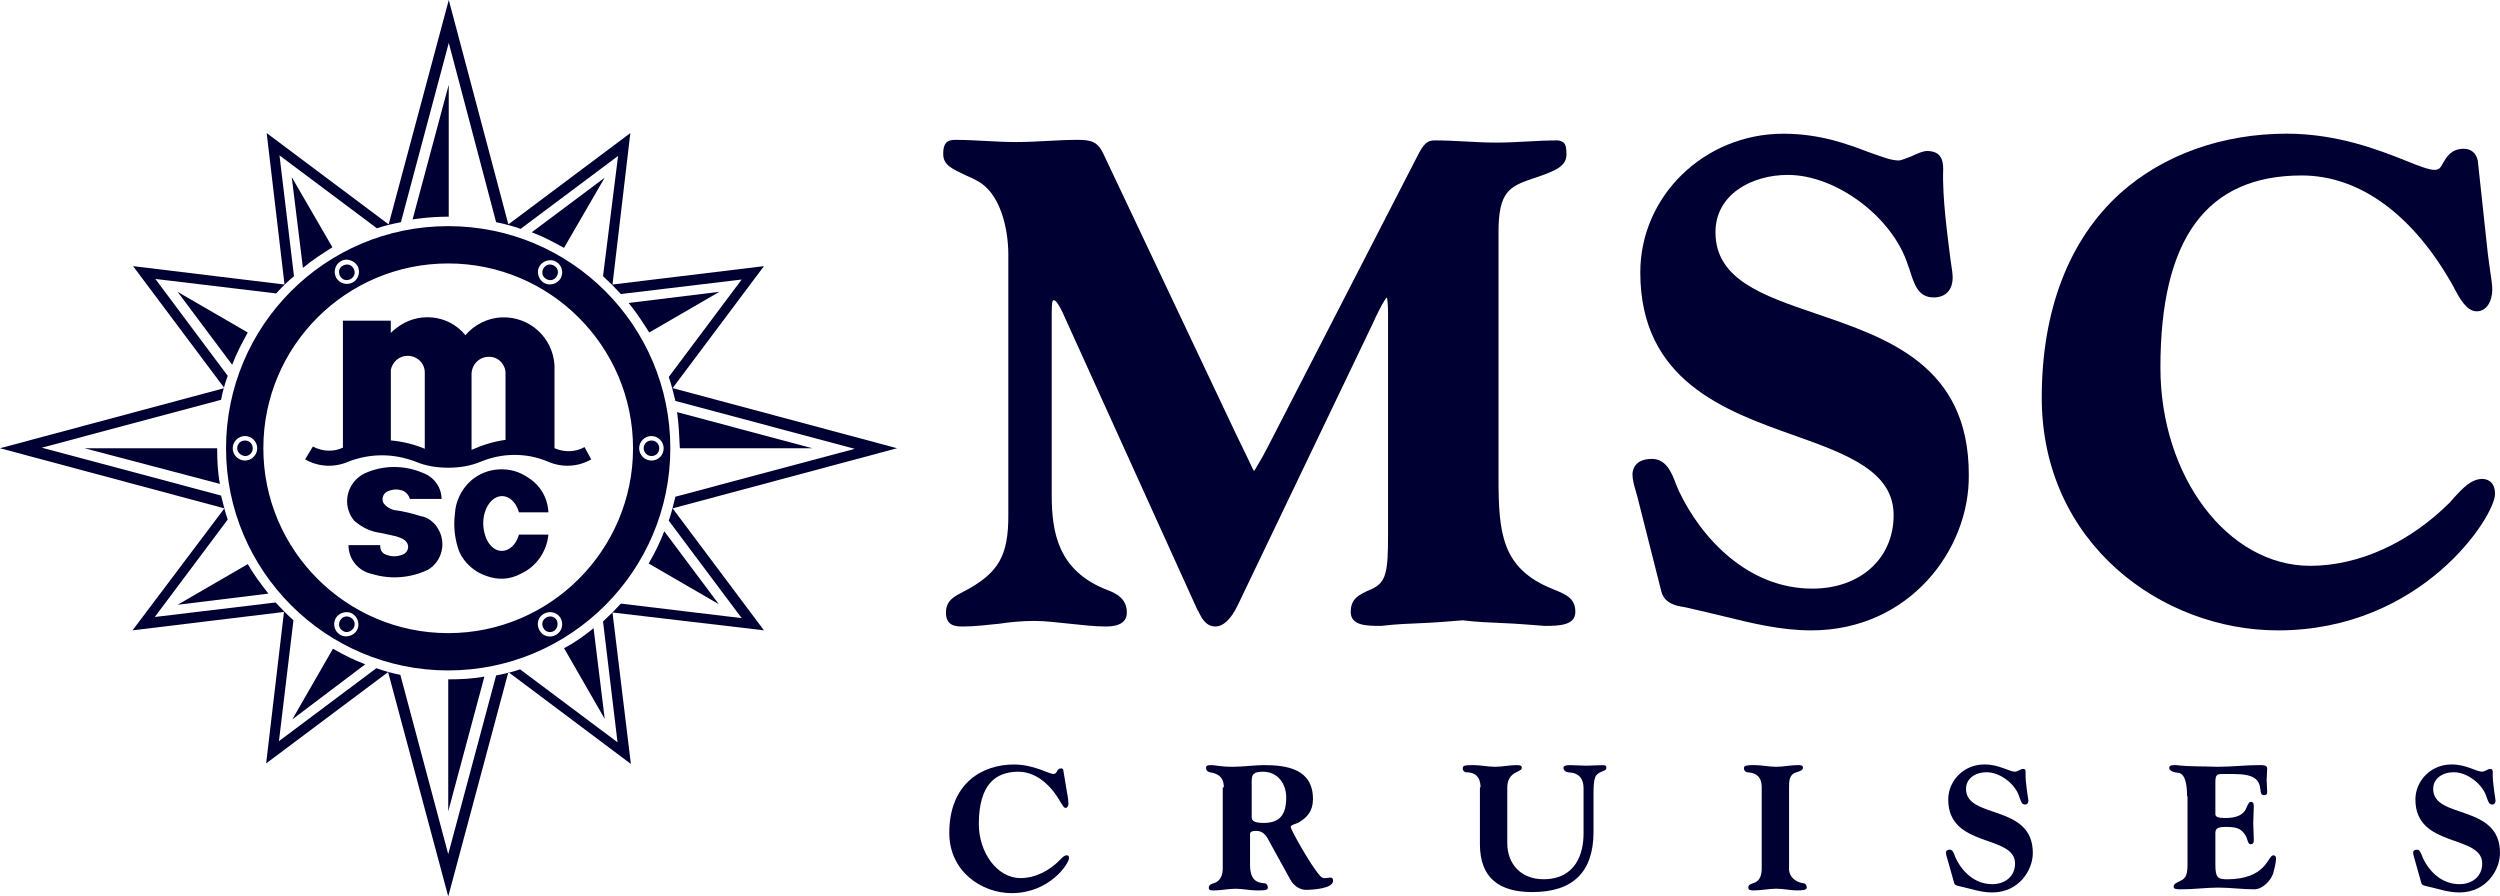 <?xml version="1.0" encoding="UTF-8"?>
<svg xmlns="http://www.w3.org/2000/svg" id="Layer_2" viewBox="0 0 501.8 179.94">
  <defs>
    <style>.cls-1,.cls-2{fill:#010032;}.cls-2{fill-rule:evenodd;}</style>
  </defs>
  <g id="Artboard">
    <g id="corp_msc_cruises_NEG">
      <path id="Shape" class="cls-1" d="m310.02,125.63c-2.79-.22-5.59-.45-8.27-.56s-5.36-.22-8.16-.56c-2.68.22-5.48.45-8.16.56s-5.48.22-8.16.56h-.34c-2.79,0-5.81-.11-5.81-2.79s1.56-3.46,4.14-4.58c3.02-1.34,3.35-3.46,3.35-11.06v-44.37c0-1.45-.11-2.68-.22-3.13-.56.45-1.34,2.12-2.24,3.91l-.56,1.23-27.16,56.66c-1.34,2.79-2.91,4.25-4.47,4.25-1.9,0-2.79-1.68-3.46-3.13l-.11-.11-26.6-58.67c-1.34-3.13-2.01-3.58-2.24-3.58s-.45,0-.45,2.57v36.55c0,7.6,1.34,15.2,11.06,19,2.12.78,4.02,1.9,4.02,4.58s-3.02,2.79-4.25,2.79c-2.46,0-4.92-.34-7.26-.56-2.35-.22-4.69-.56-7.04-.56s-4.81.22-7.04.56c-2.35.22-4.81.56-7.26.56-1.34,0-3.46,0-3.46-2.79,0-2.46,1.68-3.24,3.58-4.25l.45-.22c6.59-3.58,8.49-7.04,8.49-14.98v-52.42c0-5.36-1.68-12.52-6.37-14.86-.78-.45-1.56-.78-2.12-1.01-3.02-1.45-4.58-2.12-4.58-4.36,0-2.01.67-2.79,2.35-2.79,2.01,0,4.14.11,6.15.22s4.02.22,6.15.22c2.01,0,4.14-.11,6.15-.22,2.01-.11,4.14-.22,6.15-.22,2.68,0,4.02.34,5.14,2.68l26.6,56.21c.78,1.56,1.34,2.79,1.9,3.91.89,1.79,1.45,3.13,1.79,3.69.34-.45,1.12-1.9,1.79-3.02.34-.67.67-1.23,1.01-1.9l29.84-58c1.45-2.91,2.12-3.46,3.69-3.46,2.01,0,4.14.11,6.15.22,2.01.11,4.02.22,6.15.22,2.01,0,4.14-.11,6.15-.22,2.01-.11,4.14-.22,6.15-.22.45,0,.89.22,1.23.45.45.45.56,1.23.56,2.35,0,2.46-2.35,3.35-6.26,4.69l-.67.22c-4.47,1.56-6.71,2.57-6.71,10.62v49.17c0,11.29.56,18.44,10.95,22.58,2.79,1.12,4.47,1.9,4.47,4.58s-3.24,2.79-6.15,2.79h-.03Z"></path>
      <path id="Shape-2" class="cls-1" d="m363.55,126.53c-6.15,0-11.96-1.45-17.43-2.79-2.46-.56-5.03-1.23-7.6-1.79-.11,0-.34-.11-.56-.11-1.45-.22-3.8-.67-4.47-3.02l-4.81-19c-.11-.45-.22-.78-.34-1.23-.34-1.12-.67-2.35-.67-3.35,0-.78.34-3.13,3.91-3.13,2.91,0,4.02,2.91,4.81,5.03.22.45.34.89.56,1.34,4.47,9.5,13.86,19.67,26.82,19.67,9.61,0,16.32-6.04,16.32-14.75s-9.16-12.18-19.89-15.98c-13.86-4.92-30.96-10.95-30.96-32.75,0-15.31,12.85-27.83,28.72-27.83,7.38,0,12.96,2.12,17.1,3.69,2.57.89,4.47,1.68,6.04,1.68.56,0,1.79-.56,2.68-.89,1.23-.56,2.24-1.01,3.02-1.01,2.91,0,3.24,2.01,3.24,3.69-.22,5.59.89,13.41,1.45,17.99.34,2.12.45,3.13.45,3.69,0,2.57-1.45,4.02-3.8,4.02-3.13,0-3.91-2.57-4.92-5.81l-.22-.56c-3.02-9.72-14.42-18.22-24.14-18.22-7.26,0-14.53,3.91-14.53,11.51,0,9.39,9.28,12.63,20.12,16.32,14.42,4.92,30.73,10.39,30.73,32.3.22,15.09-11.96,31.29-31.63,31.29h0Z"></path>
      <path id="Shape-3" class="cls-1" d="m457.21,126.53c-23.25,0-47.39-17.43-47.39-46.72,0-17.55,5.48-31.74,15.76-41.02,8.61-7.71,20.45-11.96,33.42-11.96,10.06,0,18.44,3.24,24.03,5.48,2.46,1.01,4.58,1.79,5.59,1.79s1.23-.45,1.79-1.45c.67-1.12,1.56-2.79,4.14-2.79,1.45,0,2.46.89,2.79,2.35l2.01,18.66c.11,1.12.34,2.24.45,3.35.22,1.45.45,2.91.45,3.91,0,2.12-1.01,4.36-3.13,4.36-2.01,0-3.46-2.68-4.36-4.36-.11-.22-.22-.34-.22-.45-8.05-14.53-18.89-22.46-30.51-22.46-19.11,0-28.39,12.63-28.39,38.56,0,21.9,13.52,39.79,30.06,39.79,9.83,0,20-4.69,28.05-12.74.34-.34.56-.67.89-1.01,1.56-1.68,3.35-3.69,5.59-3.69.78,0,2.57.34,2.57,3.02,0,4.47-14.64,27.38-43.59,27.38h0Z"></path>
      <g id="Group">
        <path id="Shape-4" class="cls-1" d="m214.24,159.38c.11.67.22,1.45.22,1.9s-.22.89-.56.89c-.45,0-.78-.89-1.01-1.12-2.24-4.02-5.36-6.15-8.49-6.15-4.58,0-7.93,2.57-7.93,10.51,0,5.59,3.58,10.84,8.38,10.84,3.02,0,5.81-1.56,7.71-3.46.45-.45,1.01-1.12,1.56-1.12.34,0,.45.22.45.56,0,1.12-3.91,7.04-11.51,7.04-6.03,0-12.52-4.36-12.52-12.07,0-10.06,6.71-13.75,12.96-13.75,4.02,0,7.04,1.9,7.93,1.9s.56-1.12,1.56-1.12c.34,0,.45.22.45.45l.78,4.69h.02Z"></path>
        <path id="Shape-5" class="cls-1" d="m245.65,158.04c0-2.12-1.23-2.79-2.79-3.02-.45-.11-.78-.34-.78-.89,0-.34.11-.56,1.01-.56s1.79.34,4.36.34c1.9,0,4.58-.34,6.26-.34,4.81,0,9.83.89,9.83,6.82,0,2.46-1.23,3.69-2.68,4.58-.67.45-1.79.56-1.79,1.01,0,.56,4.02,7.71,5.81,9.72.34.45.67.56,1.01.56.45,0,.78-.11,1.12-.11.45,0,.56.22.56.67,0,1.56-4.25,1.79-5.48,1.79-1.01,0-2.35-.67-3.13-2.12l-4.25-7.71c-.56-1.12-1.23-2.01-2.57-2.01-.89,0-1.23.22-1.23.67v6.15c0,2.91,1.23,3.58,2.79,3.69.45,0,.78.34.78.89,0,.45-.45.56-2.12.56-1.45,0-2.91-.34-4.36-.34s-2.91.34-4.36.34c-.56,0-1.01,0-1.01-.56s.56-.78,1.01-.89c1.45-.45,1.79-1.79,1.79-3.02v-16.21h.22Zm5.59,5.91c0,.45,0,1.23,2.35,1.23,3.24,0,4.58-1.56,4.58-5.14,0-2.57-1.56-5.14-4.69-5.14-1.9,0-2.24.56-2.24,1.9v7.15h0Z"></path>
        <path id="Shape-6" class="cls-1" d="m297.17,158.04c0-2.24-1.23-3.02-2.79-3.02-.45,0-.78-.34-.78-.78,0-.56.34-.67,2.12-.67,1.45,0,2.91.34,4.36.34s2.91-.34,4.36-.34c.89,0,1.01.22,1.01.56,0,.45-.56.56-1.12.89-1.23.56-1.79,1.68-1.79,3.02v11.18c0,4.25,2.79,7.26,7.26,7.26,6.48,0,8.05-5.14,8.05-9.16v-9.16c0-1.79-.89-3.02-2.91-3.13-.56,0-1.12-.34-1.12-.89,0-.45.45-.56,1.34-.56,1.12,0,2.12.11,3.24.11s2.12-.11,3.24-.11c.67,0,.78.11.78.56,0,.56-.67.56-1.23.89-1.01.45-1.34,1.12-1.34,4.25v7.71c0,8.05-4.14,12.07-12.29,12.07-6.59,0-10.51-2.79-10.51-9.61v-11.4h.12Z"></path>
        <path id="Shape-7" class="cls-1" d="m359.08,174.25c0,2.24,2.01,2.91,2.79,3.02.45,0,.78.34.78.89s-1.01.56-2.12.56-2.57-.34-4.02-.34-2.91.34-4.36.34c-.67,0-1.23,0-1.23-.56s.56-.78,1.01-.89c1.45-.45,1.68-1.79,1.68-3.02v-16.21c0-2.24-1.23-2.91-2.79-3.02-.45,0-.78-.34-.78-.89s1.01-.56,2.12-.56c1.45,0,2.91.34,4.36.34s2.91-.34,4.36-.34c.56,0,1.01,0,1.01.56s-1.01.78-1.34.89c-1.45.45-1.45,1.79-1.45,3.02v16.21h-.02Z"></path>
        <path id="Shape-8" class="cls-1" d="m390.82,172.23c-.11-.34-.22-.78-.22-1.12,0-.22.11-.56.78-.56s.89,1.01,1.12,1.56c1.34,2.91,3.91,5.36,7.38,5.36,2.57,0,4.58-1.56,4.58-4.14,0-5.92-13.41-3.02-13.41-12.85,0-3.69,3.02-7.04,7.26-7.04,3.02,0,4.92,1.45,6.15,1.45.45,0,1.23-.56,1.56-.56.45,0,.56.22.56.67-.11,2.01.56,5.36.56,5.7,0,.45-.22.78-.67.78-.67,0-.78-.56-1.12-1.45-.78-2.68-3.91-5.03-6.59-5.03-2.24,0-4.14,1.23-4.14,3.35,0,6.15,13.41,2.91,13.41,12.85,0,3.46-2.79,7.93-8.16,7.93-2.35,0-4.36-.78-6.48-1.23-.34-.11-.89-.11-1.12-.56l-1.45-5.14v.03Z"></path>
        <path id="Shape-9" class="cls-1" d="m438.99,159.83c0-1.79-.22-4.47-1.68-4.69-1.12-.11-1.9-.45-1.9-1.01s.56-.56,1.34-.56c2.79.34,5.59.22,8.38.34,2.79,0,5.59-.34,8.38-.34.78,0,1.56,0,1.56.67,0,.78-.11,1.56-.11,2.35s.11,1.56.11,2.35c0,.45-.11.67-.67.67s-.67-.67-.67-1.01c-.22-2.24-1.34-3.24-5.48-3.24h-2.35c-1.01,0-1.23.34-1.23,1.68v6.37c0,.56.56.78,2.01.78,2.12,0,3.69-.56,4.25-2.12.45-1.01.56-1.12.89-1.12.56,0,.56.56.56,1.01,0,1.12-.11,2.12-.11,3.24s.11,2.12.11,3.24c0,.56,0,1.01-.67,1.01-.56,0-.56-1.12-1.01-1.79-.89-1.45-1.9-1.68-4.02-1.68-1.79,0-2.01.45-2.01,1.34v6.15c0,2.68.45,3.02,2.35,3.02,3.8,0,5.92-1.12,7.15-2.35,1.23-1.23,1.56-2.46,2.12-2.46.45,0,.56.34.56.67,0,.67-.34,2.12-.56,2.91-.45,1.45-2.12,3.24-3.8,3.24-2.46,0-4.81-.34-7.26-.34s-4.81.34-7.26.34c-1.12,0-1.68,0-1.68-.56s.67-.78,1.34-1.12c1.23-.56,1.45-1.45,1.45-3.46v-13.52h-.11.02Z"></path>
        <path id="Shape-10" class="cls-1" d="m484.59,172.23c-.11-.34-.22-.78-.22-1.12,0-.22.11-.56.78-.56s.89,1.01,1.12,1.56c1.34,2.91,3.91,5.36,7.38,5.36,2.57,0,4.58-1.56,4.58-4.14,0-5.92-13.41-3.02-13.41-12.85,0-3.69,3.02-7.04,7.26-7.04,3.02,0,4.92,1.45,6.15,1.45.45,0,1.23-.56,1.56-.56.45,0,.56.22.56.67-.11,2.01.56,5.36.56,5.7,0,.45-.22.78-.67.78-.67,0-.78-.56-1.12-1.45-.78-2.68-3.91-5.03-6.59-5.03-2.24,0-4.14,1.23-4.14,3.35,0,6.15,13.41,2.91,13.41,12.85,0,3.46-2.79,7.93-8.16,7.93-2.35,0-4.36-.78-6.48-1.23-.34-.11-.89-.11-1.12-.56l-1.45-5.14v.03Z"></path>
      </g>
      <g id="Group-2">
        <path id="Shape-11" class="cls-1" d="m82.81,44.05l7.26-27.05v26.49c-4.14,0-7.26.56-7.26.56Z"></path>
        <path id="Shape-12" class="cls-1" d="m46.6,73.22l-10.95-14.64,14.08,8.16c-1.23,2.24-2.24,4.14-3.13,6.48Z"></path>
        <path id="Shape-13" class="cls-1" d="m44.15,97.13l-27.16-7.15h26.6c0,2.46.11,4.92.56,7.15Z"></path>
        <path id="Shape-14" class="cls-1" d="m60.8,53.77l-2.24-18.22,8.16,14.08c-2.12,1.34-4.02,2.57-5.92,4.14Z"></path>
        <path id="Shape-15" class="cls-1" d="m73.31,133.34l-14.64,11.06,8.16-14.19c2.12,1.23,4.14,2.24,6.48,3.13Z"></path>
        <path id="Shape-16" class="cls-1" d="m97.23,135.8l-7.26,27.05v-26.49c2.46,0,4.92-.11,7.26-.56Z"></path>
        <path id="Shape-17" class="cls-1" d="m53.87,119.15l-18.22,2.24,14.08-8.16c1.23,2.12,2.57,3.91,4.14,5.92Z"></path>
        <path id="Shape-18" class="cls-1" d="m133.33,106.63l10.95,14.64-14.08-8.16c1.23-2.12,2.24-4.14,3.13-6.48Z"></path>
        <path id="Shape-19" class="cls-1" d="m135.9,82.72l27.16,7.26h-26.6c-.11-2.46-.22-4.92-.56-7.26Z"></path>
        <path id="Shape-20" class="cls-1" d="m119.14,126.08l2.24,18.22-8.16-14.19c2.12-1.12,4.02-2.46,5.92-4.02h0Z"></path>
        <path id="Shape-21" class="cls-1" d="m106.73,46.62l14.64-10.95-8.16,14.08c-2.24-1.23-4.14-2.24-6.48-3.13h0Z"></path>
        <path id="Shape-22" class="cls-1" d="m126.18,60.81l18.22-2.24-14.08,8.16c-1.45-2.24-2.57-4.02-4.14-5.92Z"></path>
        <path id="Shape-23" class="cls-2" d="m89.97,171.45l-9.61-35.99c-1.68-.34-3.24-.78-4.81-1.34l-19.56,14.64,2.91-24.25c-1.23-1.12-2.46-2.35-3.58-3.58l-24.25,2.91,14.64-19.56c-.56-1.56-.89-3.13-1.34-4.81l-35.99-9.61,35.99-9.61c.34-1.79.78-3.24,1.34-4.81l-14.53-19.45,24.25,2.91c1.12-1.23,2.24-2.35,3.58-3.46l-2.91-24.25,19.56,14.64c1.56-.56,3.13-.89,4.81-1.23l9.61-35.99,9.5,35.99c1.68.34,3.35.78,4.92,1.34l19.56-14.64-3.02,24.14c1.23,1.12,2.35,2.24,3.58,3.58l24.25-2.91-14.64,19.56c.56,1.56.89,3.02,1.34,4.81l35.99,9.61-35.99,9.61c-.45,1.79-.78,3.24-1.34,4.81l14.64,19.56-24.25-2.91c-1.12,1.23-2.35,2.46-3.58,3.58l2.91,24.25-19.56-14.64c-1.56.56-3.13.89-4.81,1.23l-9.61,35.87Zm12.07-36.55l-12.07,45.04-12.07-45.04-24.48,18.33,3.58-30.4-30.4,3.69,18.44-24.48L0,89.97l45.04-12.07-18.33-24.48,30.4,3.69-3.58-30.4,24.48,18.33L90.08,0l11.96,45.04,24.48-18.33-3.58,30.4,30.4-3.69-18.33,24.48,45.04,12.07-45.04,12.07,18.33,24.48-30.4-3.58,3.69,30.4-24.59-18.44h0Z"></path>
        <path id="Shape-24" class="cls-1" d="m132.32,89.98c0,.89-.67,1.56-1.56,1.56-.78,0-1.56-.67-1.56-1.56s.67-1.56,1.56-1.56,1.56.67,1.56,1.56Z"></path>
        <path id="Shape-25" class="cls-1" d="m111.2,53.32c.78.45,1.01,1.34.56,2.12s-1.34,1.01-2.12.56-1.01-1.34-.56-2.12,1.34-1.01,2.12-.56Z"></path>
        <path id="Shape-26" class="cls-1" d="m68.84,53.32c.78-.45,1.68-.22,2.12.56.45.78.22,1.68-.56,2.12s-1.68.22-2.12-.56c-.45-.78-.22-1.79.56-2.12Z"></path>
        <path id="Shape-27" class="cls-1" d="m47.61,89.98c0-.89.67-1.56,1.56-1.56s1.56.67,1.56,1.56-.67,1.56-1.56,1.56c-.89-.11-1.56-.78-1.56-1.56Z"></path>
        <path id="Shape-28" class="cls-1" d="m68.84,126.64c-.78-.45-1.01-1.34-.56-2.12.45-.78,1.34-1.01,2.12-.56.78.45,1.01,1.34.56,2.12-.56.78-1.45,1.01-2.12.56Z"></path>
        <path id="Shape-29" class="cls-2" d="m52.86,89.98c0-20.56,16.65-37.1,37.1-37.1s37.1,16.65,37.1,37.1-16.65,37.1-37.1,37.1-37.1-16.65-37.1-37.1Zm-7.49,0c0-24.59,19.89-44.59,44.59-44.59s44.59,20,44.59,44.59-20,44.59-44.59,44.59-44.59-20-44.59-44.59Zm87.84,0c0-1.34-1.12-2.46-2.46-2.46s-2.46,1.12-2.46,2.46,1.12,2.46,2.46,2.46c1.45,0,2.46-1.12,2.46-2.46Zm-21.57-37.44c-1.12-.67-2.68-.22-3.35.89s-.22,2.68.89,3.35c1.12.67,2.68.22,3.35-.89.67-1.23.22-2.68-.89-3.35Zm-43.25-.11c-1.12.67-1.56,2.12-.89,3.35.67,1.12,2.12,1.56,3.35.89,1.12-.67,1.56-2.12.89-3.35-.78-1.12-2.24-1.56-3.35-.89Zm-21.68,37.55c0,1.34,1.12,2.46,2.46,2.46s2.46-1.12,2.46-2.46-1.12-2.46-2.46-2.46-2.46,1.12-2.46,2.46Zm21.57,37.44c1.12.67,2.68.22,3.35-.89.67-1.12.22-2.68-.89-3.35s-2.68-.22-3.35.89c-.67,1.23-.22,2.68.89,3.35Zm43.36,0c1.12-.67,1.56-2.12.89-3.35-.67-1.12-2.12-1.56-3.35-.89s-1.56,2.12-.89,3.35,2.12,1.56,3.35.89Z"></path>
        <path id="Shape-30" class="cls-1" d="m111.2,126.64c-.78.45-1.68.22-2.12-.56-.45-.78-.22-1.68.56-2.12.78-.45,1.68-.22,2.12.56.34.78.11,1.68-.56,2.12Z"></path>
        <path id="Shape-31" class="cls-2" d="m76.33,109.76c0,.67.45,1.34,1.12,1.56,1.12.45,2.24.45,3.35,0,.67-.22,1.12-.89,1.12-1.56s-.45-1.23-1.01-1.56c-.45-.22-1.01-.45-1.45-.56-.67-.11-1.34-.34-2.01-.45-.34-.11-.67-.11-1.01-.22-2.01-.22-3.8-1.12-5.36-2.46-.34-.45-.67-.89-.89-1.45-1.34-3.02,0-6.59,3.02-8.05,3.69-1.68,7.93-1.68,11.62-.11,2.24.78,3.8,2.91,3.8,5.25h-6.37c-.22-.89-1.01-1.68-1.9-1.79-.78-.22-1.68-.11-2.46.22-.89.34-1.34,1.34-1.01,2.24.45.78,1.34,1.34,2.24,1.56,1.79.22,3.58.67,5.36,1.23.78.11,1.45.45,2.01.89s1.12,1.01,1.45,1.68c1.68,2.79.78,6.48-2.01,8.16-3.46,1.68-7.49,2.01-11.18.89-2.79-.56-4.81-2.91-4.81-5.81h6.37v.34h0Zm33.75-6.82c-.11-2.91-1.56-5.48-4.02-7.04-3.46-2.46-8.27-2.24-11.51.56-1.9,1.68-3.13,4.14-3.24,6.71-.34,2.57,0,5.25.89,7.6,1.01,2.24,3.02,4.02,5.36,4.81,2.35.89,4.81.78,7.04-.45,3.13-1.45,5.14-4.47,5.48-7.82h-5.92c-.34,1.23-1.01,2.24-1.9,2.79-1.9,1.23-4.14,0-4.92-2.79-.89-2.79,0-6.04,1.9-7.26s4.14,0,4.92,2.79h5.92v.11h0Zm-8.61-14.65v-13.63c-.22-1.9-1.79-3.24-3.69-3.02-1.68.11-3.02,1.56-3.13,3.24v15.42c2.24-1.01,4.47-1.68,6.82-2.01Zm-16.21,1.79v-15.31c0-1.9-1.56-3.35-3.46-3.35-1.68,0-3.02,1.23-3.35,2.79v14.19c2.35.22,4.69.78,6.82,1.68h0Zm33.42,2.12c-2.68,1.56-5.92,1.68-8.72.45-4.25-1.79-9.05-1.79-13.41,0-2.12.89-4.36,1.23-6.59,1.23s-4.47-.34-6.59-1.23c-4.36-1.68-9.05-1.68-13.41,0-2.79,1.23-6.03,1.12-8.72-.45l1.56-2.57c1.9,1.01,4.14,1.12,6.03.22v-25.48h9.61v2.46c.34-.34.67-.67,1.01-.89,4.25-3.46,10.51-2.91,13.97,1.34,1.79-2.12,4.47-3.46,7.26-3.58,5.59-.22,10.28,4.02,10.62,9.61v16.65c2.01.89,4.25.78,6.03-.22l1.34,2.46h.01Z"></path>
      </g>
    </g>
  </g>
</svg>
